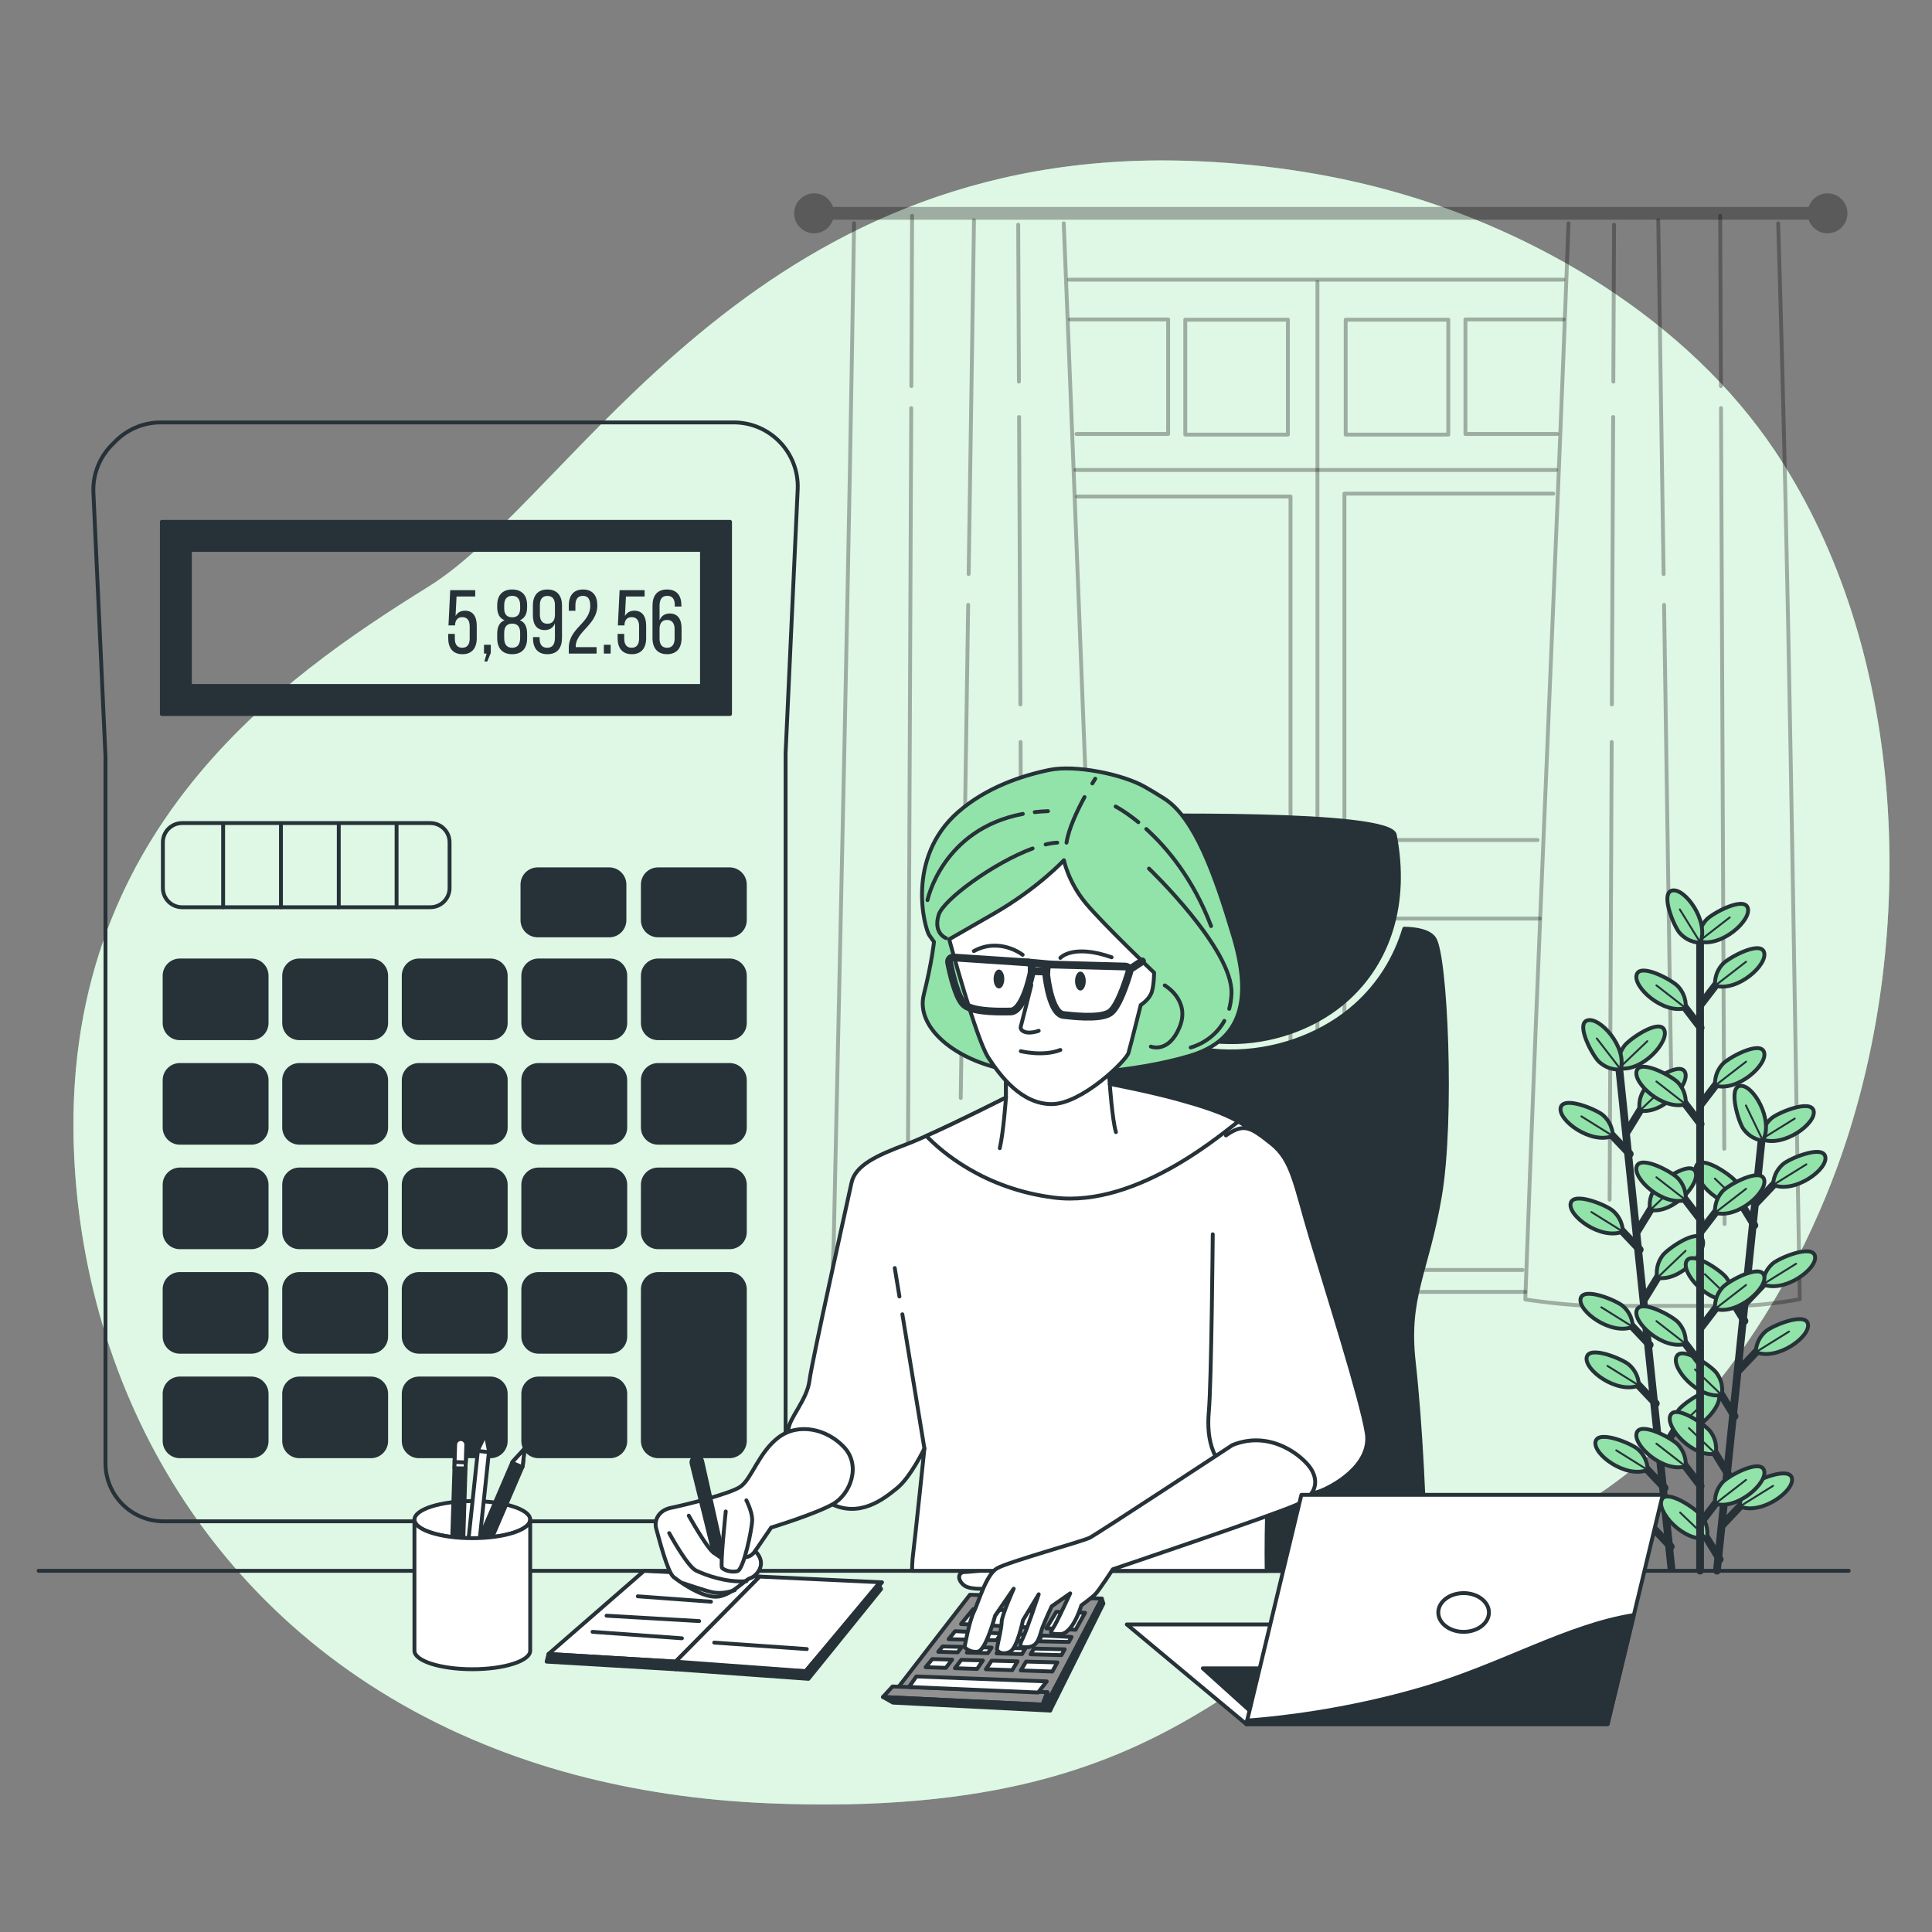 <?xml version="1.0" encoding="UTF-8"?> <svg xmlns="http://www.w3.org/2000/svg" xmlns:xlink="http://www.w3.org/1999/xlink" version="1.1" x="0px" y="0px" viewBox="0 0 500 500" style="enable-background:new 0 0 500 500;" xml:space="preserve"><rect x="0" y="0" width="500" height="500" fill="#808080" stroke="none"/> <g id="Background_Simple"> <g> <path style="fill:#92E3A9;" d="M475.236,302.666c-14.892,40.267-45.32,83.848-88.138,96.75 c-64.697,19.502-72.426,72.148-188.305,67.266c-18.067-0.76-34.767-3.324-50.108-7.418c-8.247-2.2-16.103-4.853-23.559-7.911 C57.43,423.673,22.116,362.75,19.184,299.006c-3.869-83.838,54.075-123.799,91.734-147.197 c37.659-23.398,83.047-114.063,197.002-110.166c17.374,0.602,34.708,2.999,51.505,7.596 c38.343,10.476,77.321,33.648,99.971,67.522c1.7,2.545,3.322,5.149,4.876,7.803C494.583,176.48,495.541,247.77,475.236,302.666z"></path> <path style="opacity:0.7;fill:#FFFFFF;" d="M475.236,302.666c-14.892,40.267-45.32,83.848-88.138,96.75 c-64.697,19.502-72.426,72.148-188.305,67.266c-18.067-0.76-34.767-3.324-50.108-7.418c-8.247-2.2-16.103-4.853-23.559-7.911 C57.43,423.673,22.116,362.75,19.184,299.006c-3.869-83.838,54.075-123.799,91.734-147.197 c37.659-23.398,83.047-114.063,197.002-110.166c17.374,0.602,34.708,2.999,51.505,7.596 c38.343,10.476,77.321,33.648,99.971,67.522c1.7,2.545,3.322,5.149,4.876,7.803C494.583,176.48,495.541,247.77,475.236,302.666z"></path> </g> </g> <g id="Window"> <g> <path style="opacity:0.3;" d="M472.953,50.039c-2.273,0-4.181,1.477-4.873,3.516H215.572c-0.692-2.039-2.6-3.516-4.873-3.516 c-2.854,0-5.168,2.314-5.168,5.168s2.314,5.168,5.168,5.168c2.273,0,4.181-1.477,4.873-3.515h252.508 c0.692,2.039,2.6,3.515,4.873,3.515c2.854,0,5.168-2.314,5.168-5.168S475.807,50.039,472.953,50.039z"></path> <g style="opacity:0.3;"> <path style="fill:none;stroke:#000000;stroke-linecap:round;stroke-linejoin:round;stroke-miterlimit:10;" d="M275.294,57.79 c3.6,87.542,6.747,175.921,10.514,263.144l-0.372,17.095c0,0-16.184,0-24.702,0.852c-8.518,0.852-21.72,0.852-31.09,0.852 c-9.369,0-14.48-3.407-14.48-3.407l0.61-15.417c1.89-87.179,3.93-175.567,5.26-263.118"></path> <line style="fill:none;stroke:#000000;stroke-linecap:round;stroke-linejoin:round;stroke-miterlimit:10;" x1="234.948" y1="306.464" x2="234.903" y2="316.771"></line> <line style="fill:none;stroke:#000000;stroke-linecap:round;stroke-linejoin:round;stroke-miterlimit:10;" x1="235.829" y1="105.631" x2="234.988" y2="297.311"></line> <line style="fill:none;stroke:#000000;stroke-linecap:round;stroke-linejoin:round;stroke-miterlimit:10;" x1="236.047" y1="55.851" x2="235.854" y2="99.912"></line> <line style="fill:none;stroke:#000000;stroke-linecap:round;stroke-linejoin:round;stroke-miterlimit:10;" x1="250.564" y1="156.543" x2="248.636" y2="284.156"></line> <line style="fill:none;stroke:#000000;stroke-linecap:round;stroke-linejoin:round;stroke-miterlimit:10;" x1="252.069" y1="56.996" x2="250.685" y2="148.56"></line> <line style="fill:none;stroke:#000000;stroke-linecap:round;stroke-linejoin:round;stroke-miterlimit:10;" x1="264.12" y1="192.03" x2="264.657" y2="310.476"></line> <line style="fill:none;stroke:#000000;stroke-linecap:round;stroke-linejoin:round;stroke-miterlimit:10;" x1="263.738" y1="107.922" x2="264.076" y2="182.308"></line> <line style="fill:none;stroke:#000000;stroke-linecap:round;stroke-linejoin:round;stroke-miterlimit:10;" x1="263.513" y1="58.14" x2="263.697" y2="98.767"></line> </g> <g style="opacity:0.3;"> <path style="fill:none;stroke:#000000;stroke-linecap:round;stroke-linejoin:round;stroke-miterlimit:10;" d="M405.932,57.79 c-3.462,92.687-7.868,186.312-11.185,278.51c0,0,11.021,1.667,18.114,1.667c7.093,0,8.512,0,16.314,0c7.802,0,12.058,0,19.86,0 s16.748-1.73,16.748-1.73c-1.631-92.136-2.732-185.761-5.591-278.448"></path> <line style="fill:none;stroke:#000000;stroke-linecap:round;stroke-linejoin:round;stroke-miterlimit:10;" x1="446.277" y1="306.464" x2="446.322" y2="316.771"></line> <line style="fill:none;stroke:#000000;stroke-linecap:round;stroke-linejoin:round;stroke-miterlimit:10;" x1="445.396" y1="105.631" x2="446.237" y2="297.311"></line> <line style="fill:none;stroke:#000000;stroke-linecap:round;stroke-linejoin:round;stroke-miterlimit:10;" x1="445.178" y1="55.851" x2="445.371" y2="99.912"></line> <line style="fill:none;stroke:#000000;stroke-linecap:round;stroke-linejoin:round;stroke-miterlimit:10;" x1="430.661" y1="156.543" x2="432.59" y2="284.156"></line> <line style="fill:none;stroke:#000000;stroke-linecap:round;stroke-linejoin:round;stroke-miterlimit:10;" x1="429.156" y1="56.996" x2="430.54" y2="148.56"></line> <line style="fill:none;stroke:#000000;stroke-linecap:round;stroke-linejoin:round;stroke-miterlimit:10;" x1="417.105" y1="192.03" x2="416.568" y2="310.476"></line> <line style="fill:none;stroke:#000000;stroke-linecap:round;stroke-linejoin:round;stroke-miterlimit:10;" x1="417.487" y1="107.922" x2="417.15" y2="182.308"></line> <line style="fill:none;stroke:#000000;stroke-linecap:round;stroke-linejoin:round;stroke-miterlimit:10;" x1="417.713" y1="58.14" x2="417.529" y2="98.767"></line> </g> <g style="opacity:0.3;"> <polyline style="fill:none;stroke:#000000;stroke-linecap:round;stroke-linejoin:round;stroke-miterlimit:10;" points=" 276.902,82.667 302.315,82.667 302.315,112.316 278.596,112.316 "></polyline> <rect x="306.746" y="82.741" style="fill:none;stroke:#000000;stroke-linecap:round;stroke-linejoin:round;stroke-miterlimit:10;" width="26.562" height="29.738"></rect> </g> <g style="opacity:0.3;"> <polyline style="fill:none;stroke:#000000;stroke-linecap:round;stroke-linejoin:round;stroke-miterlimit:10;" points=" 404.667,82.667 379.253,82.667 379.253,112.316 402.973,112.316 "></polyline> <rect x="348.26" y="82.741" transform="matrix(-1 -1.224647e-16 1.224647e-16 -1 723.082 195.22)" style="fill:none;stroke:#000000;stroke-linecap:round;stroke-linejoin:round;stroke-miterlimit:10;" width="26.562" height="29.738"></rect> </g> <polyline style="opacity:0.3;fill:none;stroke:#000000;stroke-linecap:round;stroke-linejoin:round;stroke-miterlimit:10;" points=" 281.095,217.389 333.986,217.389 333.986,128.505 278.771,128.505 "></polyline> <polyline style="opacity:0.3;fill:none;stroke:#000000;stroke-linecap:round;stroke-linejoin:round;stroke-miterlimit:10;" points=" 401.989,127.751 347.936,127.751 347.936,217.389 397.921,217.389 "></polyline> <polyline style="opacity:0.3;fill:none;stroke:#000000;stroke-linecap:round;stroke-linejoin:round;stroke-miterlimit:10;" points=" 282.839,238.48 333.986,238.48 333.986,327.831 286.713,327.831 "></polyline> <polyline style="opacity:0.3;fill:none;stroke:#000000;stroke-linecap:round;stroke-linejoin:round;stroke-miterlimit:10;" points=" 398.502,237.727 347.936,237.727 347.936,328.66 394.037,328.66 "></polyline> <line style="opacity:0.3;fill:none;stroke:#000000;stroke-linecap:round;stroke-linejoin:round;stroke-miterlimit:10;" x1="286.48" y1="334.336" x2="394.746" y2="334.336"></line> <line style="opacity:0.3;fill:none;stroke:#000000;stroke-linecap:round;stroke-linejoin:round;stroke-miterlimit:10;" x1="276.687" y1="72.379" x2="404.605" y2="72.379"></line> <line style="opacity:0.3;fill:none;stroke:#000000;stroke-linecap:round;stroke-linejoin:round;stroke-miterlimit:10;" x1="340.952" y1="72.992" x2="340.952" y2="333.112"></line> <line style="opacity:0.3;fill:none;stroke:#000000;stroke-linecap:round;stroke-linejoin:round;stroke-miterlimit:10;" x1="278.311" y1="121.63" x2="402.737" y2="121.63"></line> </g> </g> <g id="Plant"> <g> <g> <line style="fill:none;stroke:#263238;stroke-width:2;stroke-linecap:round;stroke-linejoin:round;stroke-miterlimit:10;" x1="419.124" y1="277.19" x2="432.566" y2="405.995"></line> <g> <g> <line style="fill:none;stroke:#263238;stroke-width:2;stroke-linecap:round;stroke-linejoin:round;stroke-miterlimit:10;" x1="430.804" y1="385.079" x2="424.491" y2="378.412"></line> <path style="fill:#92E3A9;stroke:#263238;stroke-linecap:round;stroke-linejoin:round;stroke-miterlimit:10;" d=" M426.409,380.41c0,0,0.181-2.949-2.512-5.355c-1.62-1.447-10.148-5.034-10.957-2.031 C412.06,376.291,420.788,382.706,426.409,380.41z"></path> <line style="fill:none;stroke:#263238;stroke-width:0.5;stroke-linecap:round;stroke-linejoin:round;stroke-miterlimit:10;" x1="426.409" y1="380.41" x2="418.291" y2="375.351"></line> </g> <g> <line style="fill:none;stroke:#263238;stroke-width:2;stroke-linecap:round;stroke-linejoin:round;stroke-miterlimit:10;" x1="432.387" y1="400.254" x2="426.075" y2="393.586"></line> <path style="fill:#92E3A9;stroke:#263238;stroke-linecap:round;stroke-linejoin:round;stroke-miterlimit:10;" d=" M427.993,395.584c0,0,0.181-2.949-2.512-5.354c-1.62-1.447-10.148-5.034-10.957-2.031 C413.644,391.465,422.372,397.88,427.993,395.584z"></path> <line style="fill:none;stroke:#263238;stroke-width:0.5;stroke-linecap:round;stroke-linejoin:round;stroke-miterlimit:10;" x1="427.993" y1="395.584" x2="419.875" y2="390.525"></line> </g> <g> <line style="fill:none;stroke:#263238;stroke-width:2;stroke-linecap:round;stroke-linejoin:round;stroke-miterlimit:10;" x1="426.94" y1="348.052" x2="420.627" y2="341.385"></line> <path style="fill:#92E3A9;stroke:#263238;stroke-linecap:round;stroke-linejoin:round;stroke-miterlimit:10;" d=" M422.545,343.382c0,0,0.181-2.949-2.512-5.354c-1.62-1.447-10.148-5.034-10.957-2.031 C408.196,339.263,416.924,345.678,422.545,343.382z"></path> <line style="fill:none;stroke:#263238;stroke-width:0.5;stroke-linecap:round;stroke-linejoin:round;stroke-miterlimit:10;" x1="422.545" y1="343.382" x2="414.427" y2="338.323"></line> </g> <g> <line style="fill:none;stroke:#263238;stroke-width:2;stroke-linecap:round;stroke-linejoin:round;stroke-miterlimit:10;" x1="428.523" y1="363.226" x2="422.211" y2="356.559"></line> <path style="fill:#92E3A9;stroke:#263238;stroke-linecap:round;stroke-linejoin:round;stroke-miterlimit:10;" d=" M424.129,358.556c0,0,0.181-2.949-2.513-5.354c-1.62-1.447-10.148-5.034-10.957-2.031 C409.779,354.437,418.507,360.852,424.129,358.556z"></path> <line style="fill:none;stroke:#263238;stroke-width:0.5;stroke-linecap:round;stroke-linejoin:round;stroke-miterlimit:10;" x1="424.129" y1="358.556" x2="416.011" y2="353.497"></line> </g> <g> <line style="fill:none;stroke:#263238;stroke-width:2;stroke-linecap:round;stroke-linejoin:round;stroke-miterlimit:10;" x1="424.367" y1="323.403" x2="418.055" y2="316.736"></line> <path style="fill:#92E3A9;stroke:#263238;stroke-linecap:round;stroke-linejoin:round;stroke-miterlimit:10;" d=" M419.973,318.733c0,0,0.181-2.949-2.512-5.354c-1.62-1.447-10.148-5.034-10.957-2.031 C405.623,314.614,414.351,321.029,419.973,318.733z"></path> <line style="fill:none;stroke:#263238;stroke-width:0.5;stroke-linecap:round;stroke-linejoin:round;stroke-miterlimit:10;" x1="419.973" y1="318.733" x2="411.854" y2="313.674"></line> </g> <g> <line style="fill:none;stroke:#263238;stroke-width:2;stroke-linecap:round;stroke-linejoin:round;stroke-miterlimit:10;" x1="421.783" y1="298.646" x2="415.471" y2="291.979"></line> <path style="fill:#92E3A9;stroke:#263238;stroke-linecap:round;stroke-linejoin:round;stroke-miterlimit:10;" d=" M417.389,293.976c0,0,0.18-2.949-2.512-5.354c-1.62-1.447-10.148-5.035-10.957-2.031 C403.04,289.857,411.768,296.272,417.389,293.976z"></path> <line style="fill:none;stroke:#263238;stroke-width:0.5;stroke-linecap:round;stroke-linejoin:round;stroke-miterlimit:10;" x1="417.389" y1="293.976" x2="409.271" y2="288.918"></line> </g> <g> <line style="fill:none;stroke:#263238;stroke-width:2;stroke-linecap:round;stroke-linejoin:round;stroke-miterlimit:10;" x1="429.743" y1="376.102" x2="434.543" y2="368.275"></line> <path style="fill:#92E3A9;stroke:#263238;stroke-linecap:round;stroke-linejoin:round;stroke-miterlimit:10;" d=" M433.078,370.625c0,0-0.786-2.848,1.353-5.758c1.286-1.751,8.889-7.021,10.301-4.25 C446.268,363.632,439.053,371.711,433.078,370.625z"></path> <line style="fill:none;stroke:#263238;stroke-width:0.5;stroke-linecap:round;stroke-linejoin:round;stroke-miterlimit:10;" x1="433.078" y1="370.625" x2="440.388" y2="363.638"></line> </g> <g> <line style="fill:none;stroke:#263238;stroke-width:2;stroke-linecap:round;stroke-linejoin:round;stroke-miterlimit:10;" x1="425.576" y1="336.171" x2="430.375" y2="328.344"></line> <path style="fill:#92E3A9;stroke:#263238;stroke-linecap:round;stroke-linejoin:round;stroke-miterlimit:10;" d=" M428.911,330.694c0,0-0.786-2.848,1.353-5.758c1.287-1.75,8.889-7.021,10.301-4.25 C442.101,323.701,434.885,331.78,428.911,330.694z"></path> <line style="fill:none;stroke:#263238;stroke-width:0.5;stroke-linecap:round;stroke-linejoin:round;stroke-miterlimit:10;" x1="428.911" y1="330.694" x2="436.221" y2="323.707"></line> </g> <g> <line style="fill:none;stroke:#263238;stroke-width:2;stroke-linecap:round;stroke-linejoin:round;stroke-miterlimit:10;" x1="423.744" y1="318.623" x2="428.544" y2="310.796"></line> <path style="fill:#92E3A9;stroke:#263238;stroke-linecap:round;stroke-linejoin:round;stroke-miterlimit:10;" d=" M427.08,313.146c0,0-0.786-2.849,1.353-5.758c1.286-1.75,8.889-7.021,10.301-4.25 C440.27,306.153,433.054,314.232,427.08,313.146z"></path> <line style="fill:none;stroke:#263238;stroke-width:0.5;stroke-linecap:round;stroke-linejoin:round;stroke-miterlimit:10;" x1="427.08" y1="313.146" x2="434.39" y2="306.159"></line> </g> <g> <line style="fill:none;stroke:#263238;stroke-width:2;stroke-linecap:round;stroke-linejoin:round;stroke-miterlimit:10;" x1="421.06" y1="292.897" x2="425.859" y2="285.07"></line> <path style="fill:#92E3A9;stroke:#263238;stroke-linecap:round;stroke-linejoin:round;stroke-miterlimit:10;" d=" M424.395,287.421c0,0-0.786-2.848,1.353-5.758c1.287-1.75,8.889-7.021,10.301-4.25 C437.585,280.428,430.369,288.507,424.395,287.421z"></path> <line style="fill:none;stroke:#263238;stroke-width:0.5;stroke-linecap:round;stroke-linejoin:round;stroke-miterlimit:10;" x1="424.395" y1="287.421" x2="431.705" y2="280.434"></line> <path style="fill:#92E3A9;stroke:#263238;stroke-linecap:round;stroke-linejoin:round;stroke-miterlimit:10;" d=" M419.007,276.449c0,0-0.786-2.848,1.353-5.758c1.287-1.751,8.889-7.021,10.301-4.25 C432.196,269.456,424.981,277.535,419.007,276.449z"></path> <line style="fill:none;stroke:#263238;stroke-width:0.5;stroke-linecap:round;stroke-linejoin:round;stroke-miterlimit:10;" x1="419.007" y1="276.449" x2="426.317" y2="269.462"></line> <path style="fill:#92E3A9;stroke:#263238;stroke-linecap:round;stroke-linejoin:round;stroke-miterlimit:10;" d=" M419.43,276.751c0,0-2.915,0.482-5.584-1.949c-1.606-1.463-6.05-9.577-3.146-10.69 C413.859,262.9,421.137,270.923,419.43,276.751z"></path> <line style="fill:none;stroke:#263238;stroke-width:0.5;stroke-linecap:round;stroke-linejoin:round;stroke-miterlimit:10;" x1="419.43" y1="276.751" x2="413.249" y2="268.748"></line> </g> </g> </g> <g> <line style="fill:none;stroke:#263238;stroke-width:2;stroke-linecap:round;stroke-linejoin:round;stroke-miterlimit:10;" x1="455.85" y1="295.565" x2="444.34" y2="406.485"></line> <g> <g> <line style="fill:none;stroke:#263238;stroke-width:2;stroke-linecap:round;stroke-linejoin:round;stroke-miterlimit:10;" x1="445.065" y1="403.547" x2="440.261" y2="395.723"></line> <path style="fill:#92E3A9;stroke:#263238;stroke-linecap:round;stroke-linejoin:round;stroke-miterlimit:10;" d=" M441.726,398.073c0,0,0.784-2.849-1.356-5.757c-1.288-1.75-8.894-7.016-10.304-4.244 C428.532,391.088,435.753,399.162,441.726,398.073z"></path> <line style="fill:none;stroke:#263238;stroke-width:0.5;stroke-linecap:round;stroke-linejoin:round;stroke-miterlimit:10;" x1="441.726" y1="398.073" x2="434.824" y2="391.451"></line> </g> <g> <line style="fill:none;stroke:#263238;stroke-width:2;stroke-linecap:round;stroke-linejoin:round;stroke-miterlimit:10;" x1="448.908" y1="366.517" x2="444.103" y2="358.693"></line> <path style="fill:#92E3A9;stroke:#263238;stroke-linecap:round;stroke-linejoin:round;stroke-miterlimit:10;" d=" M445.569,361.043c0,0,0.784-2.849-1.356-5.757c-1.288-1.75-8.894-7.016-10.304-4.244 C432.375,354.058,439.595,362.133,445.569,361.043z"></path> <line style="fill:none;stroke:#263238;stroke-width:0.5;stroke-linecap:round;stroke-linejoin:round;stroke-miterlimit:10;" x1="445.569" y1="361.043" x2="438.666" y2="354.421"></line> </g> <g> <line style="fill:none;stroke:#263238;stroke-width:2;stroke-linecap:round;stroke-linejoin:round;stroke-miterlimit:10;" x1="447.333" y1="381.692" x2="442.528" y2="373.868"></line> <path style="fill:#92E3A9;stroke:#263238;stroke-linecap:round;stroke-linejoin:round;stroke-miterlimit:10;" d=" M443.994,376.218c0,0,0.784-2.849-1.356-5.757c-1.288-1.75-8.894-7.016-10.304-4.244 C430.8,369.233,438.02,377.307,443.994,376.218z"></path> <line style="fill:none;stroke:#263238;stroke-width:0.5;stroke-linecap:round;stroke-linejoin:round;stroke-miterlimit:10;" x1="443.994" y1="376.218" x2="437.091" y2="369.596"></line> </g> <g> <line style="fill:none;stroke:#263238;stroke-width:2;stroke-linecap:round;stroke-linejoin:round;stroke-miterlimit:10;" x1="451.465" y1="341.867" x2="446.661" y2="334.043"></line> <path style="fill:#92E3A9;stroke:#263238;stroke-linecap:round;stroke-linejoin:round;stroke-miterlimit:10;" d=" M448.126,336.392c0,0,0.784-2.849-1.356-5.757c-1.288-1.75-8.894-7.016-10.304-4.244 C434.933,329.407,442.153,337.482,448.126,336.392z"></path> <line style="fill:none;stroke:#263238;stroke-width:0.5;stroke-linecap:round;stroke-linejoin:round;stroke-miterlimit:10;" x1="448.126" y1="336.392" x2="441.224" y2="329.77"></line> </g> <g> <line style="fill:none;stroke:#263238;stroke-width:2;stroke-linecap:round;stroke-linejoin:round;stroke-miterlimit:10;" x1="454.034" y1="317.109" x2="449.23" y2="309.284"></line> <path style="fill:#92E3A9;stroke:#263238;stroke-linecap:round;stroke-linejoin:round;stroke-miterlimit:10;" d=" M450.696,311.634c0,0,0.784-2.849-1.356-5.757c-1.288-1.75-8.894-7.016-10.304-4.244 C437.502,304.649,444.722,312.724,450.696,311.634z"></path> <line style="fill:none;stroke:#263238;stroke-width:0.5;stroke-linecap:round;stroke-linejoin:round;stroke-miterlimit:10;" x1="450.696" y1="311.634" x2="443.793" y2="305.012"></line> </g> <g> <line style="fill:none;stroke:#263238;stroke-width:2;stroke-linecap:round;stroke-linejoin:round;stroke-miterlimit:10;" x1="445.875" y1="394.543" x2="452.184" y2="387.872"></line> <path style="fill:#92E3A9;stroke:#263238;stroke-linecap:round;stroke-linejoin:round;stroke-miterlimit:10;" d=" M450.267,389.871c0,0-0.183-2.949,2.509-5.356c1.619-1.448,10.145-5.04,10.956-2.038 C464.614,385.743,455.89,392.164,450.267,389.871z"></path> <line style="fill:none;stroke:#263238;stroke-width:0.5;stroke-linecap:round;stroke-linejoin:round;stroke-miterlimit:10;" x1="450.267" y1="389.871" x2="458.859" y2="384.539"></line> </g> <g> <line style="fill:none;stroke:#263238;stroke-width:2;stroke-linecap:round;stroke-linejoin:round;stroke-miterlimit:10;" x1="450.019" y1="354.61" x2="456.328" y2="347.939"></line> <path style="fill:#92E3A9;stroke:#263238;stroke-linecap:round;stroke-linejoin:round;stroke-miterlimit:10;" d=" M454.411,349.938c0,0-0.182-2.949,2.509-5.356c1.62-1.448,10.145-5.04,10.956-2.038 C468.758,345.81,460.033,352.23,454.411,349.938z"></path> <line style="fill:none;stroke:#263238;stroke-width:0.5;stroke-linecap:round;stroke-linejoin:round;stroke-miterlimit:10;" x1="454.411" y1="349.938" x2="463.003" y2="344.606"></line> </g> <g> <line style="fill:none;stroke:#263238;stroke-width:2;stroke-linecap:round;stroke-linejoin:round;stroke-miterlimit:10;" x1="451.84" y1="337.061" x2="458.149" y2="330.39"></line> <path style="fill:#92E3A9;stroke:#263238;stroke-linecap:round;stroke-linejoin:round;stroke-miterlimit:10;" d=" M456.232,332.389c0,0-0.182-2.949,2.509-5.356c1.619-1.448,10.145-5.04,10.956-2.038 C470.579,328.261,461.854,334.681,456.232,332.389z"></path> <line style="fill:none;stroke:#263238;stroke-width:0.5;stroke-linecap:round;stroke-linejoin:round;stroke-miterlimit:10;" x1="456.232" y1="332.389" x2="464.824" y2="327.057"></line> </g> <g> <line style="fill:none;stroke:#263238;stroke-width:2;stroke-linecap:round;stroke-linejoin:round;stroke-miterlimit:10;" x1="454.51" y1="311.334" x2="460.818" y2="304.663"></line> <path style="fill:#92E3A9;stroke:#263238;stroke-linecap:round;stroke-linejoin:round;stroke-miterlimit:10;" d=" M458.901,306.661c0,0-0.182-2.949,2.509-5.356c1.619-1.448,10.145-5.04,10.956-2.038 C473.248,302.534,464.524,308.954,458.901,306.661z"></path> <line style="fill:none;stroke:#263238;stroke-width:0.5;stroke-linecap:round;stroke-linejoin:round;stroke-miterlimit:10;" x1="458.901" y1="306.661" x2="467.493" y2="301.329"></line> <path style="fill:#92E3A9;stroke:#263238;stroke-linecap:round;stroke-linejoin:round;stroke-miterlimit:10;" d=" M455.887,294.815c0,0-0.182-2.949,2.509-5.356c1.619-1.448,10.145-5.04,10.956-2.038 C470.234,290.688,461.51,297.108,455.887,294.815z"></path> <line style="fill:none;stroke:#263238;stroke-width:0.5;stroke-linecap:round;stroke-linejoin:round;stroke-miterlimit:10;" x1="455.887" y1="294.815" x2="464.479" y2="289.483"></line> <path style="fill:#92E3A9;stroke:#263238;stroke-linecap:round;stroke-linejoin:round;stroke-miterlimit:10;" d=" M456.24,295.198c0,0-2.952-0.128-5.063-3.057c-1.27-1.762-3.949-10.617-0.878-11.109 C453.64,280.497,459.11,289.846,456.24,295.198z"></path> <line style="fill:none;stroke:#263238;stroke-width:0.5;stroke-linecap:round;stroke-linejoin:round;stroke-miterlimit:10;" x1="456.24" y1="295.198" x2="451.838" y2="286.094"></line> </g> </g> </g> <line style="fill:none;stroke:#263238;stroke-width:2;stroke-linecap:round;stroke-linejoin:round;stroke-miterlimit:10;" x1="439.983" y1="241.231" x2="439.983" y2="406.479"></line> <g> <g> <line style="fill:none;stroke:#263238;stroke-width:2;stroke-linecap:round;stroke-linejoin:round;stroke-miterlimit:10;" x1="440.117" y1="384.593" x2="434.531" y2="377.307"></line> <path style="fill:#92E3A9;stroke:#263238;stroke-linecap:round;stroke-linejoin:round;stroke-miterlimit:10;" d=" M436.231,379.493c0,0,0.486-2.915-1.943-5.586c-1.461-1.607-9.57-6.061-10.687-3.157 C422.387,373.906,430.402,381.193,436.231,379.493z"></path> <line style="fill:none;stroke:#263238;stroke-width:0.5;stroke-linecap:round;stroke-linejoin:round;stroke-miterlimit:10;" x1="436.231" y1="379.493" x2="428.682" y2="373.618"></line> </g> <g> <line style="fill:none;stroke:#263238;stroke-width:2;stroke-linecap:round;stroke-linejoin:round;stroke-miterlimit:10;" x1="440.117" y1="352.884" x2="434.531" y2="345.598"></line> <path style="fill:#92E3A9;stroke:#263238;stroke-linecap:round;stroke-linejoin:round;stroke-miterlimit:10;" d=" M436.231,347.783c0,0,0.486-2.915-1.943-5.586c-1.461-1.607-9.57-6.06-10.687-3.158 C422.387,342.197,430.402,349.484,436.231,347.783z"></path> <line style="fill:none;stroke:#263238;stroke-width:0.5;stroke-linecap:round;stroke-linejoin:round;stroke-miterlimit:10;" x1="436.231" y1="347.783" x2="428.682" y2="341.909"></line> </g> <g> <line style="fill:none;stroke:#263238;stroke-width:2;stroke-linecap:round;stroke-linejoin:round;stroke-miterlimit:10;" x1="440.117" y1="315.655" x2="434.531" y2="308.369"></line> <path style="fill:#92E3A9;stroke:#263238;stroke-linecap:round;stroke-linejoin:round;stroke-miterlimit:10;" d=" M436.231,310.555c0,0,0.486-2.915-1.943-5.586c-1.461-1.607-9.57-6.061-10.687-3.158 C422.387,304.969,430.402,312.255,436.231,310.555z"></path> <line style="fill:none;stroke:#263238;stroke-width:0.5;stroke-linecap:round;stroke-linejoin:round;stroke-miterlimit:10;" x1="436.231" y1="310.555" x2="428.682" y2="304.681"></line> </g> <g> <line style="fill:none;stroke:#263238;stroke-width:2;stroke-linecap:round;stroke-linejoin:round;stroke-miterlimit:10;" x1="440.117" y1="290.872" x2="434.531" y2="283.586"></line> <path style="fill:#92E3A9;stroke:#263238;stroke-linecap:round;stroke-linejoin:round;stroke-miterlimit:10;" d=" M436.231,285.772c0,0,0.486-2.915-1.943-5.586c-1.461-1.607-9.57-6.061-10.687-3.157 C422.387,280.185,430.402,287.472,436.231,285.772z"></path> <line style="fill:none;stroke:#263238;stroke-width:0.5;stroke-linecap:round;stroke-linejoin:round;stroke-miterlimit:10;" x1="436.231" y1="285.772" x2="428.682" y2="279.897"></line> </g> <g> <line style="fill:none;stroke:#263238;stroke-width:2;stroke-linecap:round;stroke-linejoin:round;stroke-miterlimit:10;" x1="440.117" y1="265.981" x2="434.531" y2="258.695"></line> <path style="fill:#92E3A9;stroke:#263238;stroke-linecap:round;stroke-linejoin:round;stroke-miterlimit:10;" d=" M436.231,260.88c0,0,0.486-2.915-1.943-5.586c-1.461-1.607-9.57-6.061-10.687-3.158 C422.387,255.294,430.402,262.581,436.231,260.88z"></path> <line style="fill:none;stroke:#263238;stroke-width:0.5;stroke-linecap:round;stroke-linejoin:round;stroke-miterlimit:10;" x1="436.231" y1="260.88" x2="428.682" y2="255.006"></line> </g> <g> <line style="fill:none;stroke:#263238;stroke-width:2;stroke-linecap:round;stroke-linejoin:round;stroke-miterlimit:10;" x1="439.994" y1="394.276" x2="445.58" y2="386.99"></line> <path style="fill:#92E3A9;stroke:#263238;stroke-linecap:round;stroke-linejoin:round;stroke-miterlimit:10;" d=" M443.88,389.176c0,0-0.486-2.915,1.943-5.586c1.461-1.608,9.57-6.06,10.687-3.157 C457.724,383.589,449.709,390.876,443.88,389.176z"></path> <line style="fill:none;stroke:#263238;stroke-width:0.5;stroke-linecap:round;stroke-linejoin:round;stroke-miterlimit:10;" x1="443.88" y1="389.176" x2="451.876" y2="382.985"></line> </g> <g> <line style="fill:none;stroke:#263238;stroke-width:2;stroke-linecap:round;stroke-linejoin:round;stroke-miterlimit:10;" x1="439.994" y1="343.844" x2="445.58" y2="336.558"></line> <path style="fill:#92E3A9;stroke:#263238;stroke-linecap:round;stroke-linejoin:round;stroke-miterlimit:10;" d=" M443.88,338.744c0,0-0.486-2.915,1.943-5.586c1.461-1.607,9.57-6.061,10.687-3.157 C457.724,333.157,449.709,340.444,443.88,338.744z"></path> <line style="fill:none;stroke:#263238;stroke-width:0.5;stroke-linecap:round;stroke-linejoin:round;stroke-miterlimit:10;" x1="443.88" y1="338.744" x2="451.876" y2="332.553"></line> </g> <g> <line style="fill:none;stroke:#263238;stroke-width:2;stroke-linecap:round;stroke-linejoin:round;stroke-miterlimit:10;" x1="439.994" y1="318.953" x2="445.58" y2="311.667"></line> <path style="fill:#92E3A9;stroke:#263238;stroke-linecap:round;stroke-linejoin:round;stroke-miterlimit:10;" d=" M443.88,313.853c0,0-0.486-2.915,1.943-5.586c1.461-1.607,9.57-6.061,10.687-3.158 C457.724,308.266,449.709,315.553,443.88,313.853z"></path> <line style="fill:none;stroke:#263238;stroke-width:0.5;stroke-linecap:round;stroke-linejoin:round;stroke-miterlimit:10;" x1="443.88" y1="313.853" x2="451.876" y2="307.662"></line> </g> <g> <line style="fill:none;stroke:#263238;stroke-width:2;stroke-linecap:round;stroke-linejoin:round;stroke-miterlimit:10;" x1="439.994" y1="286.053" x2="445.58" y2="278.767"></line> <path style="fill:#92E3A9;stroke:#263238;stroke-linecap:round;stroke-linejoin:round;stroke-miterlimit:10;" d=" M443.88,280.953c0,0-0.486-2.915,1.943-5.586c1.461-1.607,9.57-6.06,10.687-3.158 C457.724,275.366,449.709,282.653,443.88,280.953z"></path> <line style="fill:none;stroke:#263238;stroke-width:0.5;stroke-linecap:round;stroke-linejoin:round;stroke-miterlimit:10;" x1="443.88" y1="280.953" x2="451.876" y2="274.762"></line> </g> <g> <line style="fill:none;stroke:#263238;stroke-width:2;stroke-linecap:round;stroke-linejoin:round;stroke-miterlimit:10;" x1="439.994" y1="260.188" x2="445.58" y2="252.902"></line> <path style="fill:#92E3A9;stroke:#263238;stroke-linecap:round;stroke-linejoin:round;stroke-miterlimit:10;" d=" M443.88,255.087c0,0-0.486-2.914,1.943-5.586c1.461-1.607,9.57-6.061,10.687-3.158 C457.724,249.501,449.709,256.788,443.88,255.087z"></path> <line style="fill:none;stroke:#263238;stroke-width:0.5;stroke-linecap:round;stroke-linejoin:round;stroke-miterlimit:10;" x1="443.88" y1="255.087" x2="451.876" y2="248.897"></line> <path style="fill:#92E3A9;stroke:#263238;stroke-linecap:round;stroke-linejoin:round;stroke-miterlimit:10;" d=" M439.659,243.616c0,0-0.486-2.915,1.943-5.586c1.461-1.607,9.57-6.061,10.687-3.157 C453.503,238.029,445.488,245.316,439.659,243.616z"></path> <line style="fill:none;stroke:#263238;stroke-width:0.5;stroke-linecap:round;stroke-linejoin:round;stroke-miterlimit:10;" x1="439.659" y1="243.616" x2="447.655" y2="237.426"></line> <path style="fill:#92E3A9;stroke:#263238;stroke-linecap:round;stroke-linejoin:round;stroke-miterlimit:10;" d=" M440.049,243.96c0,0-2.95,0.178-5.352-2.518c-1.445-1.622-5.023-10.153-2.019-10.959 C435.946,229.606,442.351,238.341,440.049,243.96z"></path> <line style="fill:none;stroke:#263238;stroke-width:0.5;stroke-linecap:round;stroke-linejoin:round;stroke-miterlimit:10;" x1="440.049" y1="243.96" x2="434.732" y2="235.359"></line> </g> </g> </g> </g> <g id="Table"> <line style="fill:none;stroke:#263238;stroke-linecap:round;stroke-linejoin:round;stroke-miterlimit:10;" x1="10" y1="406.521" x2="478.447" y2="406.521"></line> </g> <g id="Calculator_1"> <g> <g> <path id="XMLID_2_" style="fill:none;stroke:#263238;stroke-linecap:round;stroke-linejoin:round;stroke-miterlimit:10;" d=" M189.885,109.323h-68.954h-10.382H41.594c-4.843,0-9.175,2.081-12.198,5.373c-3.396,3.192-5.454,7.78-5.223,12.825l3.126,68.249 v182.92c0,8.298,6.727,15.026,15.025,15.026h63.765h17.569h63.765c4.37,0,8.291-1.877,11.037-4.854 c2.978-2.745,4.854-6.667,4.854-11.037v-182.92l3.126-68.249C206.873,117.213,199.335,109.323,189.885,109.323z"></path> <path style="fill:#263238;stroke:#263238;stroke-linecap:round;stroke-linejoin:round;stroke-miterlimit:10;" d="M41.885,135.056 v49.733h147.047v-49.733H41.885z M181.673,177.53H49.143v-35.216h132.53V177.53z"></path> <g> <path style="fill:none;stroke:#263238;stroke-linecap:round;stroke-linejoin:round;stroke-miterlimit:10;" d="M111.379,234.79 H47.123c-2.745,0-4.97-2.225-4.97-4.97v-11.836c0-2.745,2.225-4.97,4.97-4.97h64.256c2.745,0,4.97,2.225,4.97,4.97v11.836 C116.349,232.565,114.124,234.79,111.379,234.79z"></path> <line style="fill:none;stroke:#263238;stroke-linecap:round;stroke-linejoin:round;stroke-miterlimit:10;" x1="57.745" y1="213.284" x2="57.745" y2="234.79"></line> <line style="fill:none;stroke:#263238;stroke-linecap:round;stroke-linejoin:round;stroke-miterlimit:10;" x1="72.709" y1="213.284" x2="72.709" y2="234.79"></line> <line style="fill:none;stroke:#263238;stroke-linecap:round;stroke-linejoin:round;stroke-miterlimit:10;" x1="87.672" y1="213.284" x2="87.672" y2="234.79"></line> <line style="fill:none;stroke:#263238;stroke-linecap:round;stroke-linejoin:round;stroke-miterlimit:10;" x1="102.635" y1="213.284" x2="102.635" y2="234.79"></line> </g> <g> <path style="fill:#263238;stroke:#263238;stroke-linecap:round;stroke-linejoin:round;stroke-miterlimit:10;" d=" M139.152,242.076h18.509c2.178,0,3.944-1.766,3.944-3.945v-9.205c0-2.178-1.766-3.945-3.944-3.945h-18.509 c-2.178,0-3.944,1.766-3.944,3.945v9.205C135.208,240.31,136.974,242.076,139.152,242.076z"></path> <path style="fill:#263238;stroke:#263238;stroke-linecap:round;stroke-linejoin:round;stroke-miterlimit:10;" d=" M65.052,248.568H46.543c-2.178,0-3.944,1.766-3.944,3.945v12.234c0,2.179,1.766,3.944,3.944,3.944h18.509 c2.178,0,3.944-1.766,3.944-3.944v-12.234C68.996,250.333,67.23,248.568,65.052,248.568z"></path> <path style="fill:#263238;stroke:#263238;stroke-linecap:round;stroke-linejoin:round;stroke-miterlimit:10;" d=" M95.994,248.568H77.485c-2.179,0-3.945,1.766-3.945,3.945v12.234c0,2.179,1.766,3.944,3.945,3.944h18.509 c2.179,0,3.945-1.766,3.945-3.944v-12.234C99.938,250.333,98.172,248.568,95.994,248.568z"></path> <path style="fill:#263238;stroke:#263238;stroke-linecap:round;stroke-linejoin:round;stroke-miterlimit:10;" d=" M126.936,248.568h-18.509c-2.178,0-3.944,1.766-3.944,3.945v12.234c0,2.179,1.766,3.944,3.944,3.944h18.509 c2.178,0,3.944-1.766,3.944-3.944v-12.234C130.88,250.333,129.114,248.568,126.936,248.568z"></path> <path style="fill:#263238;stroke:#263238;stroke-linecap:round;stroke-linejoin:round;stroke-miterlimit:10;" d=" M157.878,248.568h-18.509c-2.178,0-3.945,1.766-3.945,3.945v12.234c0,2.179,1.766,3.944,3.945,3.944h18.509 c2.178,0,3.945-1.766,3.945-3.944v-12.234C161.822,250.333,160.056,248.568,157.878,248.568z"></path> <path style="fill:#263238;stroke:#263238;stroke-linecap:round;stroke-linejoin:round;stroke-miterlimit:10;" d=" M188.819,248.568H170.31c-2.178,0-3.945,1.766-3.945,3.945v12.234c0,2.179,1.766,3.944,3.945,3.944h18.509 c2.179,0,3.945-1.766,3.945-3.944v-12.234C192.764,250.333,190.998,248.568,188.819,248.568z"></path> <path style="fill:#263238;stroke:#263238;stroke-linecap:round;stroke-linejoin:round;stroke-miterlimit:10;" d=" M65.052,275.615H46.543c-2.178,0-3.944,1.766-3.944,3.945v12.234c0,2.179,1.766,3.945,3.944,3.945h18.509 c2.178,0,3.944-1.766,3.944-3.945v-12.234C68.996,277.381,67.23,275.615,65.052,275.615z"></path> <path style="fill:#263238;stroke:#263238;stroke-linecap:round;stroke-linejoin:round;stroke-miterlimit:10;" d=" M95.994,275.615H77.485c-2.179,0-3.945,1.766-3.945,3.945v12.234c0,2.179,1.766,3.945,3.945,3.945h18.509 c2.179,0,3.945-1.766,3.945-3.945v-12.234C99.938,277.381,98.172,275.615,95.994,275.615z"></path> <path style="fill:#263238;stroke:#263238;stroke-linecap:round;stroke-linejoin:round;stroke-miterlimit:10;" d=" M126.936,275.615h-18.509c-2.178,0-3.944,1.766-3.944,3.945v12.234c0,2.179,1.766,3.945,3.944,3.945h18.509 c2.178,0,3.944-1.766,3.944-3.945v-12.234C130.88,277.381,129.114,275.615,126.936,275.615z"></path> <path style="fill:#263238;stroke:#263238;stroke-linecap:round;stroke-linejoin:round;stroke-miterlimit:10;" d=" M157.878,275.615h-18.509c-2.178,0-3.945,1.766-3.945,3.945v12.234c0,2.179,1.766,3.945,3.945,3.945h18.509 c2.178,0,3.945-1.766,3.945-3.945v-12.234C161.822,277.381,160.056,275.615,157.878,275.615z"></path> <path style="fill:#263238;stroke:#263238;stroke-linecap:round;stroke-linejoin:round;stroke-miterlimit:10;" d=" M188.819,275.615H170.31c-2.178,0-3.945,1.766-3.945,3.945v12.234c0,2.179,1.766,3.945,3.945,3.945h18.509 c2.179,0,3.945-1.766,3.945-3.945v-12.234C192.764,277.381,190.998,275.615,188.819,275.615z"></path> <path style="fill:#263238;stroke:#263238;stroke-linecap:round;stroke-linejoin:round;stroke-miterlimit:10;" d=" M65.052,302.662H46.543c-2.178,0-3.944,1.766-3.944,3.944v12.234c0,2.178,1.766,3.945,3.944,3.945h18.509 c2.178,0,3.944-1.766,3.944-3.945v-12.234C68.996,304.428,67.23,302.662,65.052,302.662z"></path> <path style="fill:#263238;stroke:#263238;stroke-linecap:round;stroke-linejoin:round;stroke-miterlimit:10;" d=" M95.994,302.662H77.485c-2.179,0-3.945,1.766-3.945,3.944v12.234c0,2.178,1.766,3.945,3.945,3.945h18.509 c2.179,0,3.945-1.766,3.945-3.945v-12.234C99.938,304.428,98.172,302.662,95.994,302.662z"></path> <path style="fill:#263238;stroke:#263238;stroke-linecap:round;stroke-linejoin:round;stroke-miterlimit:10;" d=" M126.936,302.662h-18.509c-2.178,0-3.944,1.766-3.944,3.944v12.234c0,2.178,1.766,3.945,3.944,3.945h18.509 c2.178,0,3.944-1.766,3.944-3.945v-12.234C130.88,304.428,129.114,302.662,126.936,302.662z"></path> <path style="fill:#263238;stroke:#263238;stroke-linecap:round;stroke-linejoin:round;stroke-miterlimit:10;" d=" M157.878,302.662h-18.509c-2.178,0-3.945,1.766-3.945,3.944v12.234c0,2.178,1.766,3.945,3.945,3.945h18.509 c2.178,0,3.945-1.766,3.945-3.945v-12.234C161.822,304.428,160.056,302.662,157.878,302.662z"></path> <path style="fill:#263238;stroke:#263238;stroke-linecap:round;stroke-linejoin:round;stroke-miterlimit:10;" d=" M188.819,302.662H170.31c-2.178,0-3.945,1.766-3.945,3.944v12.234c0,2.178,1.766,3.945,3.945,3.945h18.509 c2.179,0,3.945-1.766,3.945-3.945v-12.234C192.764,304.428,190.998,302.662,188.819,302.662z"></path> <path style="fill:#263238;stroke:#263238;stroke-linecap:round;stroke-linejoin:round;stroke-miterlimit:10;" d=" M65.052,329.709H46.543c-2.178,0-3.944,1.766-3.944,3.945v12.234c0,2.178,1.766,3.944,3.944,3.944h18.509 c2.178,0,3.944-1.766,3.944-3.944v-12.234C68.996,331.475,67.23,329.709,65.052,329.709z"></path> <path style="fill:#263238;stroke:#263238;stroke-linecap:round;stroke-linejoin:round;stroke-miterlimit:10;" d=" M95.994,329.709H77.485c-2.179,0-3.945,1.766-3.945,3.945v12.234c0,2.178,1.766,3.944,3.945,3.944h18.509 c2.179,0,3.945-1.766,3.945-3.944v-12.234C99.938,331.475,98.172,329.709,95.994,329.709z"></path> <path style="fill:#263238;stroke:#263238;stroke-linecap:round;stroke-linejoin:round;stroke-miterlimit:10;" d=" M126.936,329.709h-18.509c-2.178,0-3.944,1.766-3.944,3.945v12.234c0,2.178,1.766,3.944,3.944,3.944h18.509 c2.178,0,3.944-1.766,3.944-3.944v-12.234C130.88,331.475,129.114,329.709,126.936,329.709z"></path> <path style="fill:#263238;stroke:#263238;stroke-linecap:round;stroke-linejoin:round;stroke-miterlimit:10;" d=" M157.878,329.709h-18.509c-2.178,0-3.945,1.766-3.945,3.945v12.234c0,2.178,1.766,3.944,3.945,3.944h18.509 c2.178,0,3.945-1.766,3.945-3.944v-12.234C161.822,331.475,160.056,329.709,157.878,329.709z"></path> <path style="fill:#263238;stroke:#263238;stroke-linecap:round;stroke-linejoin:round;stroke-miterlimit:10;" d=" M65.052,356.756H46.543c-2.178,0-3.944,1.766-3.944,3.944v12.234c0,2.178,1.766,3.945,3.944,3.945h18.509 c2.178,0,3.944-1.766,3.944-3.945V360.7C68.996,358.522,67.23,356.756,65.052,356.756z"></path> <path style="fill:#263238;stroke:#263238;stroke-linecap:round;stroke-linejoin:round;stroke-miterlimit:10;" d=" M95.994,356.756H77.485c-2.179,0-3.945,1.766-3.945,3.944v12.234c0,2.178,1.766,3.945,3.945,3.945h18.509 c2.179,0,3.945-1.766,3.945-3.945V360.7C99.938,358.522,98.172,356.756,95.994,356.756z"></path> <path style="fill:#263238;stroke:#263238;stroke-linecap:round;stroke-linejoin:round;stroke-miterlimit:10;" d=" M126.936,356.756h-18.509c-2.178,0-3.944,1.766-3.944,3.944v12.234c0,2.178,1.766,3.945,3.944,3.945h18.509 c2.178,0,3.944-1.766,3.944-3.945V360.7C130.88,358.522,129.114,356.756,126.936,356.756z"></path> <path style="fill:#263238;stroke:#263238;stroke-linecap:round;stroke-linejoin:round;stroke-miterlimit:10;" d=" M157.878,356.756h-18.509c-2.178,0-3.945,1.766-3.945,3.944v12.234c0,2.178,1.766,3.945,3.945,3.945h18.509 c2.178,0,3.945-1.766,3.945-3.945V360.7C161.822,358.522,160.056,356.756,157.878,356.756z"></path> <path style="fill:#263238;stroke:#263238;stroke-linecap:round;stroke-linejoin:round;stroke-miterlimit:10;" d=" M188.761,329.709h-18.392c-2.211,0-4.003,1.792-4.003,4.003v5.626v6.491v27.047c0,2.211,1.792,4.003,4.003,4.003h18.392 c2.211,0,4.003-1.792,4.003-4.003v-27.047v-6.491v-5.626C192.764,331.501,190.972,329.709,188.761,329.709z"></path> <path style="fill:#263238;stroke:#263238;stroke-linecap:round;stroke-linejoin:round;stroke-miterlimit:10;" d=" M188.819,224.982H170.31c-2.178,0-3.945,1.766-3.945,3.945v9.205c0,2.179,1.766,3.945,3.945,3.945h18.509 c2.179,0,3.945-1.766,3.945-3.945v-9.205C192.764,226.749,190.998,224.982,188.819,224.982z"></path> </g> </g> <g> <path style="fill:#263238;" d="M117.895,159.409c0.516-0.891,1.337-1.36,2.439-1.36c2.111,0,3.049,1.548,3.049,3.893v3.213 c0,2.51-1.196,4.151-3.705,4.151s-3.682-1.641-3.682-4.151v-1.102h1.712v1.22c0,1.478,0.61,2.368,1.923,2.368 c1.314,0,1.923-0.891,1.923-2.368v-3.19c0-1.477-0.609-2.368-1.923-2.368c-1.009,0-1.688,0.563-1.853,1.759v0.375h-1.712 l0.446-9.123h6.473v1.642h-4.831L117.895,159.409z"></path> <path style="fill:#263238;" d="M125.937,169.141h-0.68v-2.275h1.759v2.111l-0.915,2.228h-0.75L125.937,169.141z"></path> <path style="fill:#263238;" d="M136.418,156.618v0.516c0,1.665-0.587,2.885-1.876,3.377c1.36,0.539,1.876,1.829,1.876,3.471v1.22 c0,2.533-1.314,4.104-3.87,4.104c-2.556,0-3.869-1.571-3.869-4.104v-1.22c0-1.665,0.516-2.908,1.9-3.471 c-1.337-0.516-1.9-1.712-1.9-3.377v-0.516c0-2.533,1.336-4.057,3.869-4.057C135.081,152.561,136.418,154.085,136.418,156.618z M130.485,156.665v0.797c0,1.595,0.774,2.298,2.064,2.298c1.29,0,2.064-0.704,2.064-2.298v-0.797 c0-1.689-0.774-2.463-2.064-2.463C131.259,154.202,130.485,154.976,130.485,156.665z M130.485,163.771v1.383 c0,1.689,0.751,2.486,2.064,2.486c1.314,0,2.041-0.797,2.064-2.486v-1.383c0-1.595-0.704-2.369-2.064-2.369 C131.188,161.402,130.485,162.176,130.485,163.771z"></path> <path style="fill:#263238;" d="M145.444,156.688v8.372c0,2.603-1.173,4.245-3.799,4.245c-2.51,0-3.706-1.618-3.706-4.128v-0.304 h1.712v0.422c0,1.477,0.633,2.345,1.946,2.345c1.407,0,2.017-0.891,2.017-2.627v-3.682c-0.446,1.126-1.337,1.736-2.65,1.736 c-2.11,0-3.049-1.501-3.049-3.869v-2.51c0-2.51,1.219-4.128,3.752-4.128S145.444,154.179,145.444,156.688z M139.722,156.595 v2.462c0,1.477,0.633,2.368,1.946,2.368c1.337,0,1.946-0.891,1.946-2.368v-2.462c0-1.501-0.609-2.369-1.946-2.369 C140.355,154.226,139.722,155.094,139.722,156.595z"></path> <path style="fill:#263238;" d="M154.588,156.712c0,4.948-5.558,6.731-5.582,10.507v0.258h5.394v1.665h-7.2v-1.407 c0-5.3,5.558-6.332,5.558-10.952c0-1.688-0.563-2.58-1.923-2.58c-1.337,0-1.923,0.962-1.923,2.416v1.454h-1.712v-1.336 c0-2.51,1.149-4.174,3.682-4.174C153.439,152.561,154.588,154.202,154.588,156.712z"></path> <path style="fill:#263238;" d="M158.033,166.867v2.275h-1.759v-2.275H158.033z"></path> <path style="fill:#263238;" d="M161.737,159.409c0.516-0.891,1.337-1.36,2.439-1.36c2.111,0,3.049,1.548,3.049,3.893v3.213 c0,2.51-1.196,4.151-3.706,4.151s-3.682-1.641-3.682-4.151v-1.102h1.712v1.22c0,1.478,0.609,2.368,1.923,2.368 c1.313,0,1.923-0.891,1.923-2.368v-3.19c0-1.477-0.61-2.368-1.923-2.368c-1.009,0-1.688,0.563-1.853,1.759v0.375h-1.712 l0.446-9.123h6.473v1.642h-4.831L161.737,159.409z"></path> <path style="fill:#263238;" d="M176.345,156.665v0.305h-1.712v-0.423c0-1.477-0.61-2.345-1.947-2.345 c-1.383,0-1.993,0.891-1.993,2.65v3.682c0.445-1.126,1.337-1.759,2.65-1.759c2.111,0,3.049,1.524,3.049,3.893v2.486 c0,2.51-1.243,4.151-3.752,4.151c-2.533,0-3.776-1.641-3.776-4.151v-8.372c0-2.603,1.173-4.221,3.776-4.221 C175.173,152.561,176.345,154.156,176.345,156.665z M170.693,162.809v2.463c0,1.478,0.61,2.368,1.947,2.368 c1.313,0,1.946-0.891,1.946-2.368v-2.463c0-1.478-0.633-2.368-1.946-2.368C171.303,160.441,170.693,161.332,170.693,162.809z"></path> </g> </g> </g> <g id="Notebook"> <g> <g> <polygon style="fill:#FFFFFF;stroke:#263238;stroke-linecap:round;stroke-linejoin:round;stroke-miterlimit:10;" points=" 166.691,406.535 141.962,428.05 174.852,430.028 196.613,408.019 "></polygon> <polygon style="fill:#FFFFFF;stroke:#263238;stroke-linecap:round;stroke-linejoin:round;stroke-miterlimit:10;" points=" 196.613,408.019 228.267,409.503 208.483,432.501 174.852,430.028 "></polygon> </g> <g> <line style="fill:none;stroke:#263238;stroke-linecap:round;stroke-linejoin:round;stroke-miterlimit:10;" x1="165.058" y1="413.123" x2="184.003" y2="414.516"></line> <line style="fill:none;stroke:#263238;stroke-linecap:round;stroke-linejoin:round;stroke-miterlimit:10;" x1="156.978" y1="418.138" x2="180.939" y2="419.531"></line> <line style="fill:none;stroke:#263238;stroke-linecap:round;stroke-linejoin:round;stroke-miterlimit:10;" x1="153.356" y1="422.318" x2="176.481" y2="423.989"></line> <line style="fill:none;stroke:#263238;stroke-linecap:round;stroke-linejoin:round;stroke-miterlimit:10;" x1="184.839" y1="425.104" x2="208.8" y2="426.775"></line> </g> <polygon style="fill:#263238;stroke:#263238;stroke-linecap:round;stroke-linejoin:round;stroke-miterlimit:10;" points=" 141.962,428.05 141.467,430.028 174.852,432.007 174.852,430.028 "></polygon> <polygon style="fill:#263238;stroke:#263238;stroke-linecap:round;stroke-linejoin:round;stroke-miterlimit:10;" points=" 174.852,430.77 174.852,432.007 209.225,434.479 228.019,411.234 227.277,409.998 208.483,432.501 "></polygon> </g> </g> <g id="Calculator_2"> <g> <polygon style="fill:#919191;stroke:#263238;stroke-linecap:round;stroke-linejoin:round;stroke-miterlimit:10;" points=" 251.017,412.718 231.481,437.942 271.543,439.673 285.144,413.707 "></polygon> <polygon style="fill:#919191;stroke:#263238;stroke-linecap:round;stroke-linejoin:round;stroke-miterlimit:10;" points=" 230.987,436.458 228.514,439.178 269.812,441.156 271.048,437.942 "></polygon> <polygon style="fill:#263238;stroke:#263238;stroke-linecap:round;stroke-linejoin:round;stroke-miterlimit:10;" points=" 271.048,437.942 271.543,439.673 285.144,413.707 285.556,415.009 271.775,442.698 269.812,441.156 "></polygon> <g> <polygon style="fill:#FFFFFF;stroke:#263238;stroke-linecap:round;stroke-linejoin:round;stroke-miterlimit:10;" points=" 260.344,420.878 263.095,416.807 258.625,416.659 255.588,420.641 "></polygon> <polygon style="fill:#FFFFFF;stroke:#263238;stroke-linecap:round;stroke-linejoin:round;stroke-miterlimit:10;" points=" 251.851,422.375 247.194,422.142 245.497,424.215 250.362,424.328 "></polygon> <polygon style="fill:#FFFFFF;stroke:#263238;stroke-linecap:round;stroke-linejoin:round;stroke-miterlimit:10;" points=" 248.778,429.568 247.133,431.724 252.881,431.92 254.37,429.717 "></polygon> <polygon style="fill:#FFFFFF;stroke:#263238;stroke-linecap:round;stroke-linejoin:round;stroke-miterlimit:10;" points=" 248.923,426.214 243.953,426.098 242.815,427.488 247.849,427.623 "></polygon> <polygon style="fill:#FFFFFF;stroke:#263238;stroke-linecap:round;stroke-linejoin:round;stroke-miterlimit:10;" points=" 255.144,431.998 261.972,432.231 263.352,429.957 256.645,429.778 "></polygon> <polygon style="fill:#FFFFFF;stroke:#263238;stroke-linecap:round;stroke-linejoin:round;stroke-miterlimit:10;" points=" 268.752,424.758 276.601,424.941 277.322,423.649 269.657,423.266 "></polygon> <polygon style="fill:#FFFFFF;stroke:#263238;stroke-linecap:round;stroke-linejoin:round;stroke-miterlimit:10;" points=" 270.789,421.401 278.365,421.779 280.811,417.394 273.37,417.148 "></polygon> <polygon style="fill:#FFFFFF;stroke:#263238;stroke-linecap:round;stroke-linejoin:round;stroke-miterlimit:10;" points=" 266.707,428.127 274.704,428.34 275.544,426.836 267.603,426.651 "></polygon> <polygon style="fill:#FFFFFF;stroke:#263238;stroke-linecap:round;stroke-linejoin:round;stroke-miterlimit:10;" points=" 250.214,427.686 255.645,427.831 256.616,426.394 251.294,426.27 "></polygon> <polygon style="fill:#FFFFFF;stroke:#263238;stroke-linecap:round;stroke-linejoin:round;stroke-miterlimit:10;" points=" 268.611,421.292 271.171,417.075 265.36,416.882 262.584,420.99 "></polygon> <polygon style="fill:#FFFFFF;stroke:#263238;stroke-linecap:round;stroke-linejoin:round;stroke-miterlimit:10;" points=" 265.56,430.016 264.171,432.306 272.336,432.585 273.649,430.232 "></polygon> <polygon style="fill:#FFFFFF;stroke:#263238;stroke-linecap:round;stroke-linejoin:round;stroke-miterlimit:10;" points=" 253.264,420.524 256.272,416.581 251.869,416.435 248.706,420.296 "></polygon> <polygon style="fill:#FFFFFF;stroke:#263238;stroke-linecap:round;stroke-linejoin:round;stroke-miterlimit:10;" points=" 246.413,429.504 241.276,429.367 239.557,431.465 244.781,431.644 "></polygon> <polygon style="fill:#FFFFFF;stroke:#263238;stroke-linecap:round;stroke-linejoin:round;stroke-miterlimit:10;" points=" 252.733,424.384 257.893,424.504 259.087,422.737 254.176,422.492 "></polygon> <polygon style="fill:#FFFFFF;stroke:#263238;stroke-linecap:round;stroke-linejoin:round;stroke-miterlimit:10;" points=" 267.479,423.157 261.327,422.849 260.173,424.557 266.539,424.706 "></polygon> <polygon style="fill:#FFFFFF;stroke:#263238;stroke-linecap:round;stroke-linejoin:round;stroke-miterlimit:10;" points=" 265.39,426.599 258.896,426.447 257.919,427.892 264.499,428.068 "></polygon> </g> <polygon style="fill:#263238;stroke:#263238;stroke-linecap:round;stroke-linejoin:round;stroke-miterlimit:10;" points=" 228.514,439.178 231.078,440.638 271.775,442.698 269.812,441.156 "></polygon> <polygon style="fill:#FFFFFF;stroke:#263238;stroke-linecap:round;stroke-linejoin:round;stroke-miterlimit:10;" points=" 235.24,436.582 237.159,433.864 270.897,435.143 268.659,438.021 "></polygon> </g> </g> <g id="Pencils"> <g> <ellipse style="fill:#FFFFFF;stroke:#263238;stroke-linecap:round;stroke-linejoin:round;stroke-miterlimit:10;" cx="122.236" cy="393.279" rx="14.979" ry="4.801"></ellipse> <g> <g> <g> <path style="fill:#FFFFFF;stroke:#263238;stroke-linecap:round;stroke-linejoin:round;stroke-miterlimit:10;" d=" M123.693,375.274l1.985-4.205l0.877,4.508l-3.741,35.336c-0.084,0.79-0.792,1.363-1.583,1.279l0,0 c-0.79-0.084-1.363-0.792-1.279-1.582L123.693,375.274z"></path> </g> <path style="fill:#FFFFFF;stroke:#263238;stroke-linecap:round;stroke-linejoin:round;stroke-miterlimit:10;" d=" M119.951,410.611c-0.084,0.79,0.489,1.499,1.279,1.582c0.79,0.084,1.499-0.489,1.583-1.279l0.647-6.114l-2.865-0.272 L119.951,410.611z"></path> <path style="fill:#FFFFFF;stroke:#263238;stroke-linecap:round;stroke-linejoin:round;stroke-miterlimit:10;" d=" M121.23,412.193c0.79,0.084,1.499-0.489,1.583-1.279l0.477-4.508l-2.859-0.327l-0.48,4.531 C119.868,411.401,120.44,412.109,121.23,412.193z"></path> </g> <polygon style="fill:#FFFFFF;stroke:#263238;stroke-linecap:round;stroke-linejoin:round;stroke-miterlimit:10;" points=" 123.693,375.273 123.669,375.496 126.528,375.826 126.554,375.577 125.677,371.069 "></polygon> </g> <g> <g> <g> <path style="fill:#263238;stroke:#263238;stroke-linecap:round;stroke-linejoin:round;stroke-miterlimit:10;" d=" M132.624,378.35l3.14-3.429l-0.496,4.566l-14.031,32.646c-0.314,0.73-1.16,1.068-1.89,0.754l0,0 c-0.73-0.314-1.067-1.16-0.754-1.89L132.624,378.35z"></path> </g> <path style="fill:#FFFFFF;stroke:#263238;stroke-linecap:round;stroke-linejoin:round;stroke-miterlimit:10;" d=" M118.593,410.997c-0.314,0.73,0.024,1.576,0.753,1.89c0.73,0.314,1.577-0.023,1.891-0.754l2.428-5.649l-2.656-1.108 L118.593,410.997z"></path> <path style="fill:#FFFFFF;stroke:#263238;stroke-linecap:round;stroke-linejoin:round;stroke-miterlimit:10;" d=" M119.346,412.887c0.73,0.314,1.577-0.023,1.891-0.754l1.79-4.164l-2.634-1.158l-1.799,4.187 C118.279,411.727,118.616,412.573,119.346,412.887z"></path> </g> <polygon style="fill:#FFFFFF;stroke:#263238;stroke-linecap:round;stroke-linejoin:round;stroke-miterlimit:10;" points=" 132.624,378.35 132.535,378.556 135.169,379.717 135.267,379.487 135.764,374.921 "></polygon> </g> <g> <g> <path style="fill:#263238;stroke:#263238;stroke-linecap:round;stroke-linejoin:round;stroke-miterlimit:10;" d=" M119.55,409.436l-2.876-0.092l1.124-35.516c0.025-0.794,0.69-1.418,1.484-1.393l0,0c0.794,0.025,1.417,0.689,1.392,1.484 L119.55,409.436z"></path> </g> <path style="fill:#FFFFFF;stroke:#263238;stroke-linecap:round;stroke-linejoin:round;stroke-miterlimit:10;" d=" M120.674,373.919c0.025-0.794-0.598-1.458-1.392-1.484c-0.794-0.025-1.459,0.598-1.484,1.393l-0.195,6.145l2.877,0.06 L120.674,373.919z"></path> <path style="fill:#FFFFFF;stroke:#263238;stroke-linecap:round;stroke-linejoin:round;stroke-miterlimit:10;" d=" M119.282,372.436c-0.794-0.025-1.459,0.598-1.484,1.393l-0.143,4.531l2.876,0.115l0.144-4.555 C120.699,373.125,120.076,372.461,119.282,372.436z"></path> </g> <path style="fill:#FFFFFF;stroke:#263238;stroke-linecap:round;stroke-linejoin:round;stroke-miterlimit:10;" d="M122.236,398.08 c-8.272,0-14.979-2.15-14.979-4.801v33.914c0,2.651,6.706,4.801,14.979,4.801s14.978-2.149,14.978-4.801v-33.914 C137.214,395.93,130.508,398.08,122.236,398.08z"></path> </g> </g> <g id="Character"> <g> <path style="fill:#263238;stroke:#263238;stroke-linecap:round;stroke-linejoin:round;stroke-miterlimit:10;" d="M273.12,352.463 c-1.802,16.216-2.911,38.96-3.005,54.097h98.762c-0.093-15.137-1.203-37.881-3.005-54.097 c-1.884-16.953,3.391-22.981,6.781-42.948c3.391-19.967,1.507-62.538-1.507-66.682c-1.368-1.882-4.601-2.441-7.723-2.493 c-2.347,7.789-6.628,14.517-12.532,19.809c-15.689,14.066-44.727,18.116-64.964-1.083c-5.89-5.588-9.19-12.18-10.736-18.719 c-3.002,0.09-6.033,0.68-7.346,2.486c-3.014,4.144-4.898,46.715-1.507,66.682C269.73,329.482,275.004,335.51,273.12,352.463z"></path> <path style="fill:#263238;stroke:#263238;stroke-linecap:round;stroke-linejoin:round;stroke-miterlimit:10;" d="M360.976,216.085 c3.41,17.667-1.507,32.776-12.432,42.571c-14.504,13.003-41.349,16.748-60.057-1.001c-18.708-17.749-9.3-46.468-2.104-46.468 C293.577,211.187,359.756,209.766,360.976,216.085z"></path> </g> <path style="fill:#FFFFFF;stroke:#263238;stroke-linecap:round;stroke-linejoin:round;stroke-miterlimit:10;" d="M261.383,405.642 c0,0-10.313,1.199-11.753,1.199s-2.159,1.679-0.24,3.358c1.919,1.679,8.395,0.72,8.395,0.72L261.383,405.642z"></path> <g> <g> <path style="fill:#FFFFFF;stroke:#263238;stroke-linecap:round;stroke-linejoin:round;stroke-miterlimit:10;" d=" M260.344,273.165v10.873c0,0-18.229,9.274-25.904,12.152c-7.675,2.878-13.112,5.437-14.071,9.914 c-0.959,4.477-10.234,46.051-10.873,51.168c-0.64,5.117-5.437,9.914-5.437,12.792c0,2.878,0.64,4.157,0.64,4.157 s2.239,10.553,9.914,14.711c7.675,4.157,14.071-0.959,17.589-3.838c3.518-2.878,7.036-10.233,7.036-10.233 s-2.558,24.624-2.878,26.863c-0.32,2.238-0.32,4.797-0.32,4.797h91.782c0,0-0.64-24.305,2.878-57.244 c1.257-11.766-0.959-48.609-4.477-54.046c-3.518-5.437-12.792-8.315-20.787-10.553c-7.995-2.239-18.228-4.157-18.228-4.157 l-0.32-4.157L260.344,273.165z"></path> <line style="fill:none;stroke:#263238;stroke-linecap:round;stroke-linejoin:round;stroke-miterlimit:10;" x1="232.773" y1="335.536" x2="231.562" y2="328.171"></line> <line style="fill:none;stroke:#263238;stroke-linecap:round;stroke-linejoin:round;stroke-miterlimit:10;" x1="239.237" y1="374.861" x2="233.529" y2="340.137"></line> </g> <g> <path style="fill:#FFFFFF;stroke:#263238;stroke-linecap:round;stroke-linejoin:round;stroke-miterlimit:10;" d=" M272.816,309.942c21.981,2.748,44.821-17.806,47.684-19.677c-4.319-2.457-9.95-4.155-15.064-5.587 c-7.995-2.238-18.228-4.157-18.228-4.157l-0.32-4.157l-26.543-3.198v10.873c0,0-11.988,6.099-20.614,9.94 C243.476,297.881,254.499,307.652,272.816,309.942z"></path> <path style="fill:none;stroke:#263238;stroke-linecap:round;stroke-linejoin:round;stroke-miterlimit:10;" d="M260.344,284.038 c0,0-0.64,8.954-1.599,13.112"></path> <path style="fill:none;stroke:#263238;stroke-linecap:round;stroke-linejoin:round;stroke-miterlimit:10;" d="M287.207,280.521 c0,0,0.64,9.274,1.599,12.472"></path> </g> <g> <path style="fill:#92E3A9;stroke:#263238;stroke-linecap:round;stroke-linejoin:round;stroke-miterlimit:10;" d=" M296.346,203.669c-5.876-3.36-18.127-5.778-24.757-4.412c-7.066,1.456-16.342,4.508-23.638,10.908 c-13.671,11.993-8.635,30.221-7.435,31.9c1.199,1.679,1.199,1.679,1.199,1.679s-0.48,5.037-2.638,13.671 c-2.159,8.635,8.395,17.029,21.347,19.428c12.952,2.398,33.819,0.48,47.49-3.598c13.671-4.077,16.07-14.871,11.273-30.94 c-4.797-16.07-9.994-30.621-17.909-35.658C299.514,205.524,297.856,204.532,296.346,203.669z"></path> <path style="fill:none;stroke:#263238;stroke-linecap:round;stroke-linejoin:round;stroke-miterlimit:10;" d="M270.612,218.54 c1.071-0.256,2.08-0.415,3.004-0.46"></path> <path style="fill:none;stroke:#263238;stroke-linecap:round;stroke-linejoin:round;stroke-miterlimit:10;" d="M244.834,242.784 c0,0-3.358-1.199-1.919-5.996c1.169-3.896,14.202-13.486,24.325-17.209"></path> <path style="fill:none;stroke:#263238;stroke-linecap:round;stroke-linejoin:round;stroke-miterlimit:10;" d="M267.792,210.175 c1.099-0.122,2.24-0.207,3.425-0.25"></path> <path style="fill:none;stroke:#263238;stroke-linecap:round;stroke-linejoin:round;stroke-miterlimit:10;" d="M240.037,232.951 c0,0,3.792-18.363,24.668-22.314"></path> <path style="fill:none;stroke:#263238;stroke-linecap:round;stroke-linejoin:round;stroke-miterlimit:10;" d="M280.673,206.284 c-1.884,3.476-4.125,8.193-4.659,11.796"></path> <path style="fill:none;stroke:#263238;stroke-linecap:round;stroke-linejoin:round;stroke-miterlimit:10;" d="M283.449,201.53 c0,0-0.29,0.452-0.757,1.225"></path> <path style="fill:none;stroke:#263238;stroke-linecap:round;stroke-linejoin:round;stroke-miterlimit:10;" d="M296.656,214.548 c5.295,4.793,12.116,12.827,16.774,25.118"></path> <path style="fill:none;stroke:#263238;stroke-linecap:round;stroke-linejoin:round;stroke-miterlimit:10;" d="M288.726,208.726 c0,0,2.414,1.225,5.874,4.052"></path> <path style="fill:none;stroke:#263238;stroke-linecap:round;stroke-linejoin:round;stroke-miterlimit:10;" d="M316.856,264.206 c-3.036,5.531-8.702,6.881-8.702,6.881"></path> <path style="fill:none;stroke:#263238;stroke-linecap:round;stroke-linejoin:round;stroke-miterlimit:10;" d="M297.361,224.796 c0,0,21.826,20.867,21.347,32.38c-0.06,1.439-0.27,2.736-0.591,3.903"></path> <path style="fill:none;stroke:#263238;stroke-linecap:round;stroke-linejoin:round;stroke-miterlimit:10;" d="M301.438,255.017 c0,0,6.716,3.837,3.838,10.793c-2.878,6.956-7.435,5.037-7.435,5.037"></path> </g> <g> <path style="fill:#FFFFFF;stroke:#263238;stroke-linecap:round;stroke-linejoin:round;stroke-miterlimit:10;" d=" M275.336,222.624c0,0-6.629,7.206-18.158,13.835c-11.529,6.629-11.529,6.629-11.529,6.629s6.917,25.652,10.088,30.551 c3.17,4.9,8.647,12.105,16.428,12.105c7.782,0,19.311-11.241,19.887-13.258c0.577-2.018,3.17-12.393,3.17-12.393 s2.306-1.441,2.882-3.459c0.576-2.018,0.576-4.9,0.576-4.9s-12.97-12.393-17.581-17.87 C276.489,228.389,275.336,222.624,275.336,222.624z"></path> <g> <path style="fill:none;stroke:#263238;stroke-width:2;stroke-linecap:round;stroke-linejoin:round;stroke-miterlimit:10;" d=" M265.988,249.07l-19.212-1.277c-0.723-0.048-1.295,0.599-1.154,1.31c0.575,2.905,2.061,9.433,4.062,10.989 c2.594,2.017,10.27,1.682,11.823,1.682c3.316,0,5.245-8.943,5.452-9.949c0.013-0.063,0.019-0.123,0.021-0.188l0.036-1.441 C267.031,249.607,266.578,249.109,265.988,249.07z"></path> <path style="fill:none;stroke:#263238;stroke-width:2;stroke-linecap:round;stroke-linejoin:round;stroke-miterlimit:10;" d=" M271.994,249.619l19.247,0.517c0.724,0.02,1.234,0.717,1.027,1.412c-0.843,2.839-2.931,9.2-5.068,10.563 c-2.771,1.767-10.383,0.719-11.928,0.574c-3.301-0.309-4.39-9.392-4.502-10.413c-0.007-0.064-0.008-0.125-0.003-0.189 l0.098-1.438C270.906,250.056,271.404,249.603,271.994,249.619z"></path> <line style="fill:none;stroke:#263238;stroke-width:2;stroke-linecap:round;stroke-linejoin:round;stroke-miterlimit:10;" x1="265.988" y1="249.07" x2="271.994" y2="249.619"></line> <line style="fill:none;stroke:#263238;stroke-width:2;stroke-linecap:round;stroke-linejoin:round;stroke-miterlimit:10;" x1="267.362" y1="251.342" x2="270.769" y2="251.448"></line> <line style="fill:none;stroke:#263238;stroke-width:2;stroke-linecap:round;stroke-linejoin:round;stroke-miterlimit:10;" x1="292.488" y1="250.809" x2="295.575" y2="248.786"></line> </g> <path style="fill:#263238;" d="M280.99,253.897c0,1.352-0.62,2.449-1.384,2.449c-0.764,0-1.384-1.096-1.384-2.449 c0-1.352,0.62-2.449,1.384-2.449C280.37,251.448,280.99,252.544,280.99,253.897z"></path> <path style="fill:#263238;" d="M259.91,253.364c0,1.352-0.62,2.449-1.384,2.449c-0.764,0-1.384-1.096-1.384-2.449 c0-1.352,0.62-2.449,1.384-2.449C259.29,250.916,259.91,252.012,259.91,253.364z"></path> <path style="fill:none;stroke:#263238;stroke-linecap:round;stroke-linejoin:round;stroke-miterlimit:10;" d="M266.9,254.937 c0,0-2.398,9.594-2.718,10.713c-0.32,1.119,1.439,2.238,4.637,1.119"></path> <path style="fill:none;stroke:#263238;stroke-linecap:round;stroke-linejoin:round;stroke-miterlimit:10;" d="M264.182,272.046 c0,0,5.756,1.439,10.234-0.32"></path> <path style="fill:none;stroke:#263238;stroke-linecap:round;stroke-linejoin:round;stroke-miterlimit:10;" d="M274.415,247.901 c0,0,3.198-3.678,13.272-0.16"></path> <path style="fill:none;stroke:#263238;stroke-linecap:round;stroke-linejoin:round;stroke-miterlimit:10;" d="M264.661,247.102 c0,0-5.916-4.637-12.632-0.959"></path> </g> <g> <path style="fill:#FFFFFF;stroke:#263238;stroke-linecap:round;stroke-linejoin:round;stroke-miterlimit:10;" d=" M313.861,319.428c0,0-0.338,38.258-1.013,45.844c-0.676,7.586,1.013,14.182,8.445,18.14c7.431,3.958,16.889,3.628,19.929,2.638 c3.04-0.989,13.849-6.596,12.498-15.171c-1.351-8.575-10.471-37.269-14.525-50.791c-4.053-13.522-4.729-19.789-10.134-24.076 c-5.405-4.288-7.064-5.457-11.793-2.159"></path> </g> <g> <path style="fill:#FFFFFF;stroke:#263238;stroke-linecap:round;stroke-linejoin:round;stroke-miterlimit:10;" d=" M195.425,401.404l4.157-6.076c0,0,11.513-3.518,15.99-6.076c4.477-2.558,7.355-9.914,2.878-14.711s-11.833-6.396-16.949-2.558 c-5.117,3.838-7.036,10.873-9.914,12.792c-2.878,1.919-14.711,4.797-17.909,5.437c-3.198,0.64-4.477,3.198-3.838,5.437 c0.64,2.239,2.878,11.193,4.477,12.472c1.599,1.279,7.036,5.117,10.873,5.117c3.838,0,7.675-4.477,8.954-4.797 C195.425,408.12,198.943,404.922,195.425,401.404z"></path> <path style="fill:none;stroke:#263238;stroke-linecap:round;stroke-linejoin:round;stroke-miterlimit:10;" d="M187.827,391.16 c0,0-1.504,14.085-0.957,14.632s2.325,1.231,3.966,0.821c1.641-0.41,3.829-11.077,3.829-13.265c0-2.188-1.504-5.06-1.504-5.06"></path> <path style="fill:none;stroke:#263238;stroke-linecap:round;stroke-linejoin:round;stroke-miterlimit:10;" d="M178.254,392.254 c0,0,4.649,8.342,6.427,9.573c1.778,1.231,1.778,1.231,1.778,1.231"></path> <path style="fill:none;stroke:#263238;stroke-linecap:round;stroke-linejoin:round;stroke-miterlimit:10;" d="M173.194,396.767 c0,0,4.649,8.615,6.974,9.709c2.325,1.094,7.658,3.145,12.991,2.735"></path> <path style="fill:#263238;stroke:#263238;stroke-linecap:round;stroke-linejoin:round;stroke-miterlimit:10;" d=" M178.986,378.787l5.695,23.039l1.641,0.547l0.273-2.461l-4.866-21.77c-0.178-0.798-0.997-1.277-1.78-1.042l0,0 C179.23,377.315,178.806,378.058,178.986,378.787z"></path> <path style="fill:none;stroke:#263238;stroke-linecap:round;stroke-linejoin:round;stroke-miterlimit:10;" d="M176.886,409.758 c0,0,6.017,2.051,7.521,2.325s3.282,0.273,5.744-0.547"></path> <path style="fill:none;stroke:#263238;stroke-linecap:round;stroke-linejoin:round;stroke-miterlimit:10;" d="M195.425,401.404 c0,0-0.959,1.599-2.638,1.599"></path> </g> <path style="fill:#FFFFFF;stroke:#263238;stroke-linecap:round;stroke-linejoin:round;stroke-miterlimit:10;" d="M318.947,373.982 c0,0-35.018,23.026-36.937,23.985c-1.919,0.959-21.107,6.236-23.985,7.915c-2.878,1.679-4.797,8.874-5.996,11.273 c-1.199,2.398-2.398,9.114-2.398,9.114s1.199,1.439,3.358,1.199c2.159-0.24,4.557-9.354,4.557-9.354l4.797-6.956 c0,0-3.118,6.956-3.118,8.635c0,1.679-1.199,6.236-1.199,6.956c0,0.719,1.439,1.679,3.358,0.719 c1.919-0.959,3.358-8.155,3.358-8.155l4.078-6.716c0,0-3.118,9.354-4.078,11.273c-0.959,1.919-1.199,2.638,1.439,2.398 c2.638-0.24,2.878-3.118,3.598-5.037c0.719-1.919,2.398-5.517,2.398-5.517l4.797-3.358c0,0-3.118,6.716-4.077,8.395 c-0.959,1.679-1.919,2.159,1.439,2.159c3.358,0,5.516-7.435,5.516-7.435s2.638-1.919,3.598-2.878 c0.959-0.959,4.557-6.476,4.557-6.476s42.693-14.391,47.73-16.789c5.037-2.398,5.517-5.996,3.598-9.114 C337.415,377.1,329.021,369.904,318.947,373.982z"></path> </g> </g> <g id="Device"> <g> <g> <polygon style="fill:#FFFFFF;stroke:#263238;stroke-linecap:round;stroke-linejoin:round;stroke-miterlimit:10;" points=" 322.538,446.199 291.616,420.402 346.758,420.402 "></polygon> <polygon style="fill:#263238;stroke:#263238;stroke-linecap:round;stroke-linejoin:round;stroke-miterlimit:10;" points=" 323.838,443.078 311.289,431.76 331.219,431.76 "></polygon> <polygon style="fill:#FFFFFF;stroke:#263238;stroke-linecap:round;stroke-linejoin:round;stroke-miterlimit:10;" points=" 416.053,446.199 322.538,446.199 336.796,386.866 430.311,386.866 "></polygon> </g> <path style="fill:#263238;stroke:#263238;stroke-linecap:round;stroke-linejoin:round;stroke-miterlimit:10;" d="M422.836,417.971 c-17.329,2.752-34.021,12.983-54.464,18.996c-20.537,6.04-38.705,7.822-45.613,8.31l-0.222,0.923h93.515L422.836,417.971z"></path> <ellipse style="fill:#FFFFFF;stroke:#263238;stroke-linecap:round;stroke-linejoin:round;stroke-miterlimit:10;" cx="378.782" cy="417.306" rx="6.554" ry="5.012"></ellipse> </g> </g> </svg> 